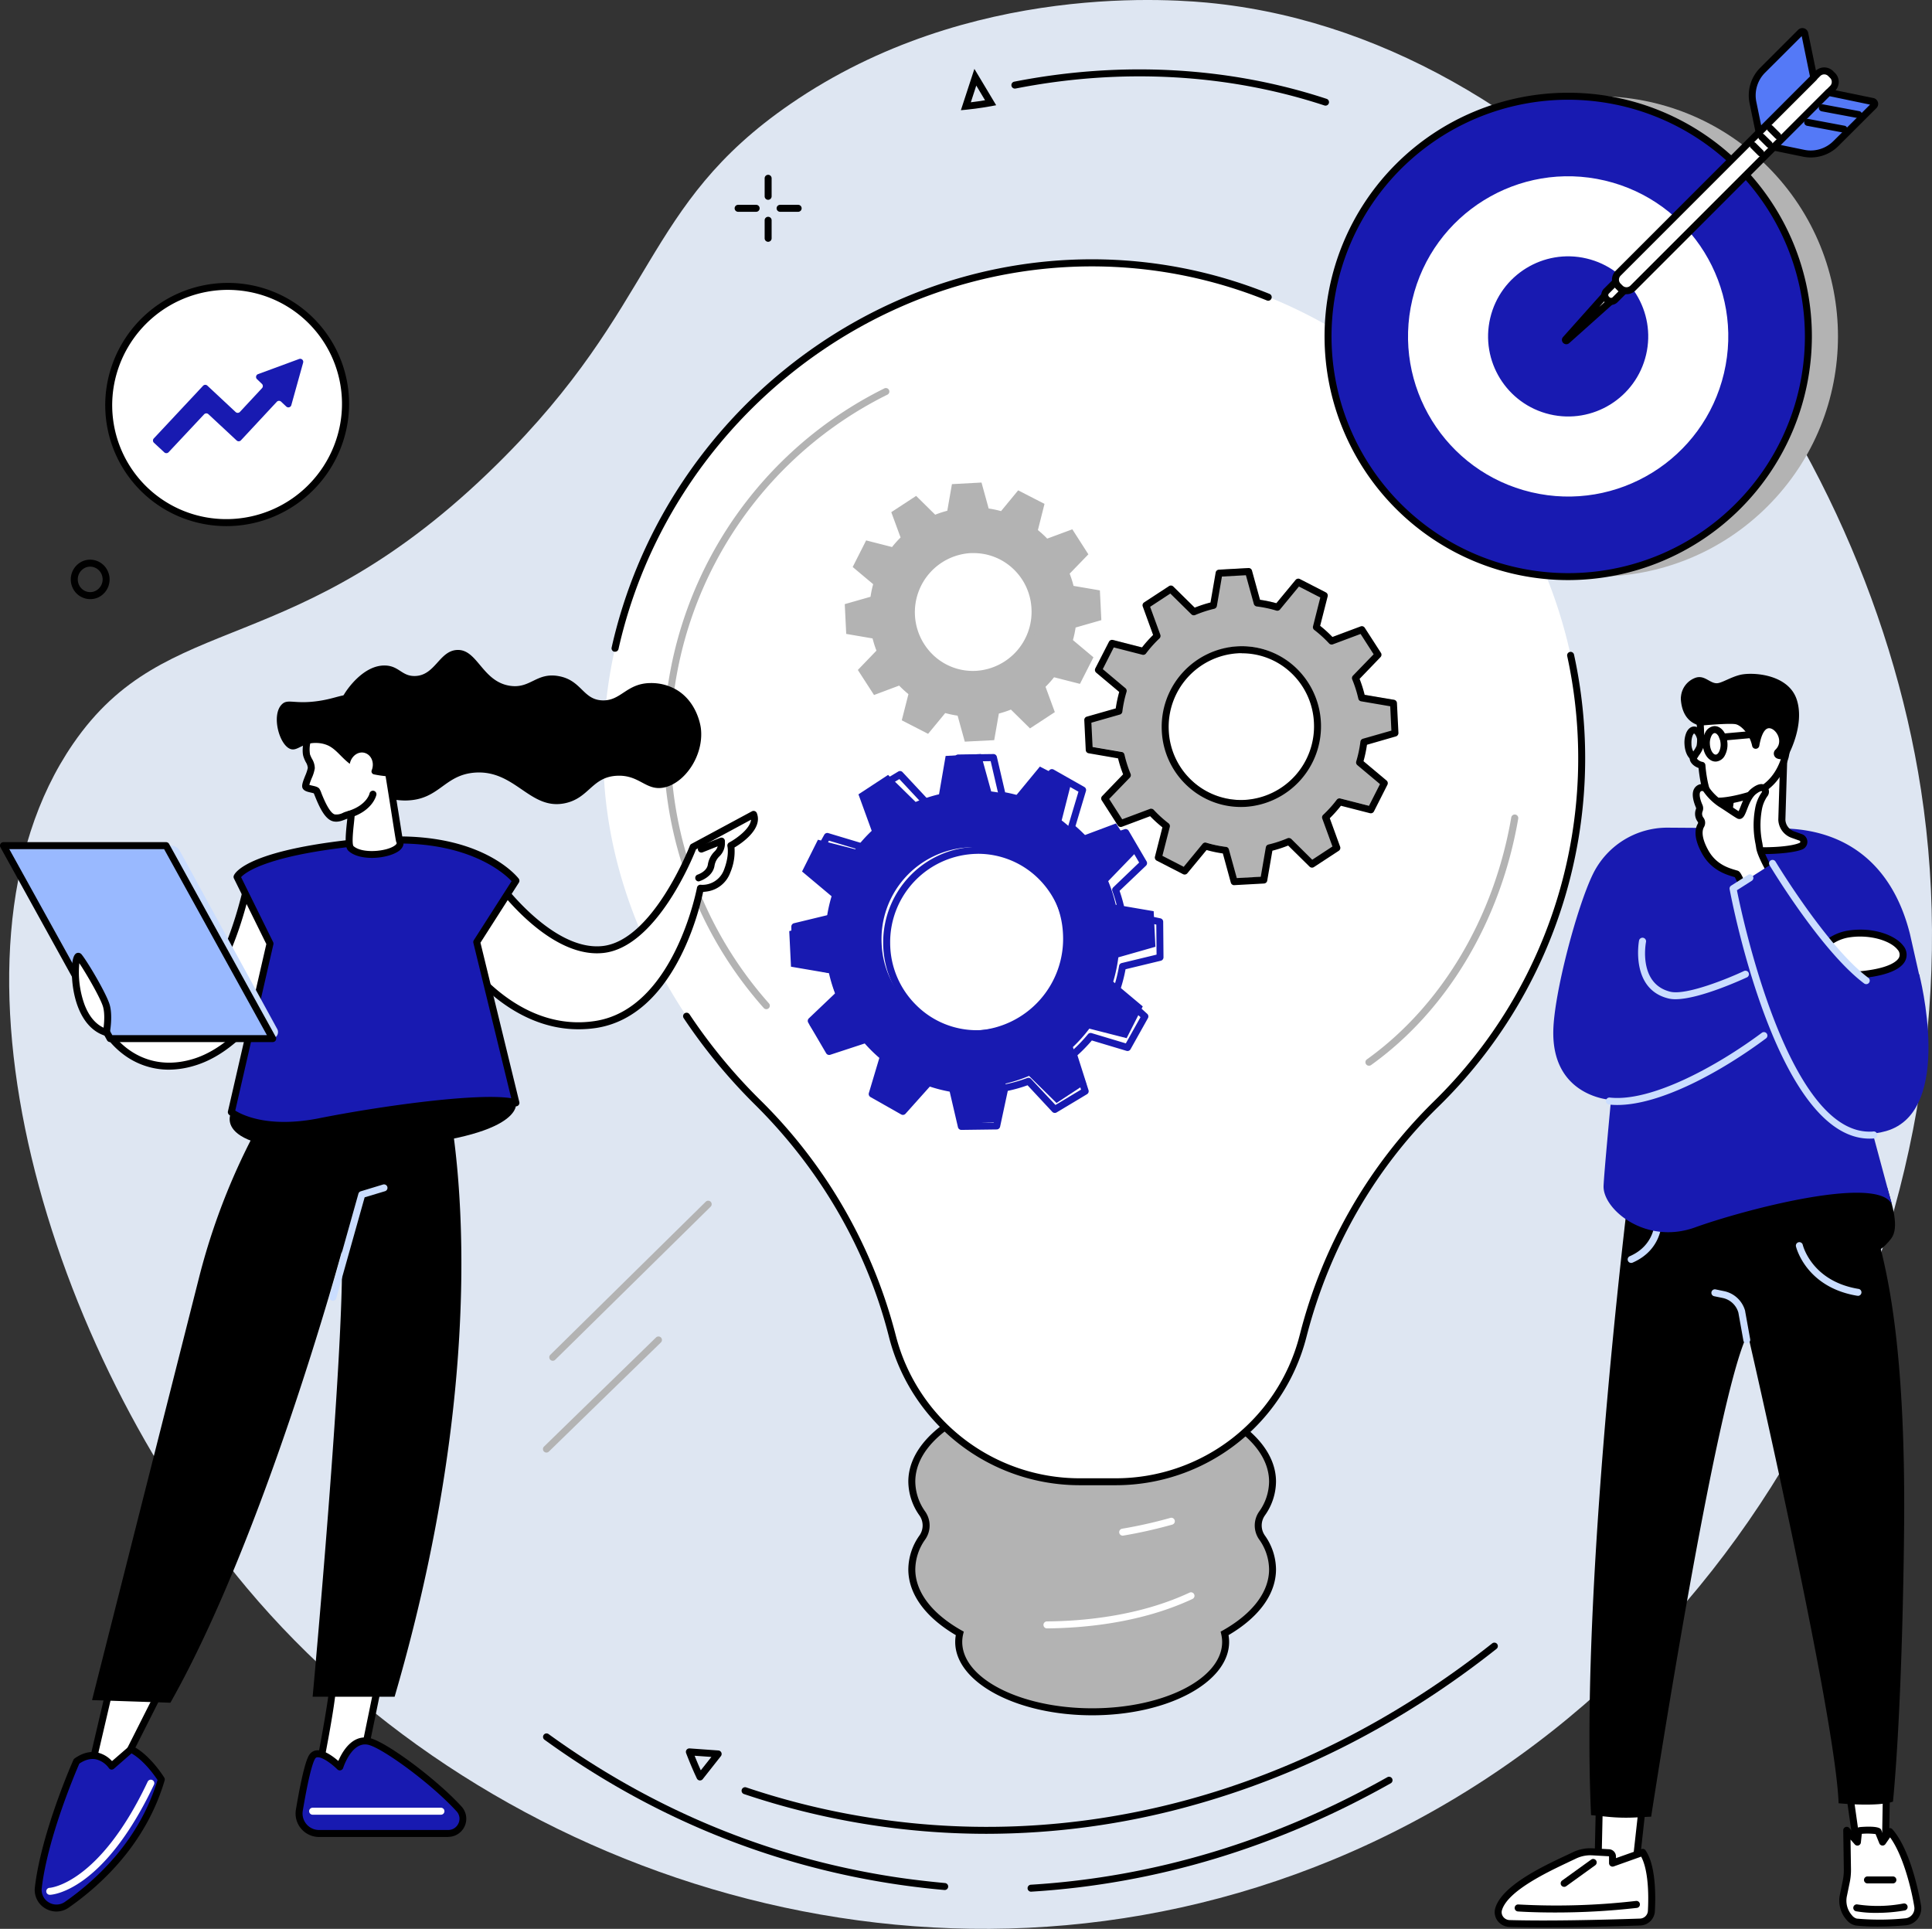 <svg xmlns="http://www.w3.org/2000/svg" viewBox="0 0 831.04 829.65"><rect x="0" y="0" width="831.04" height="829.65" fill="#333333" stroke="none"/><defs><style>.cls-1{fill:#dee6f2;}.cls-2{fill:#fff;}.cls-3{fill:#181ab1;}.cls-4{fill:#b3b3b3;}.cls-5{fill:#caddff;}.cls-6{fill:#5479f7;}.cls-7{fill:#99b9ff;}</style></defs><g id="Layer_2" data-name="Layer 2"><g id="Illustration"><path class="cls-1" d="M213.92,199.57C126.43,286,72,260.83,31.38,320c-62.49,91.1-10,262,74.84,363.05C210.09,806.87,400.56,871.42,573.53,799.84c184.2-76.24,280.63-278.78,252.78-460.08C801.44,177.86,675.2,18.21,522.92,1.51,506.42-.3,417.19-8.37,340,44.72,276.12,88.6,283.28,131.09,213.92,199.57Z"/><ellipse class="cls-2" cx="97.68" cy="173.99" rx="51.01" ry="50.71" transform="translate(-81.08 85.34) rotate(-34.31)"/><path d="M97.44,226.3a52.68,52.68,0,0,1-9.14-.8,52,52,0,0,1-42.18-60.61,52.77,52.77,0,0,1,61-42.41,52,52,0,0,1,42.18,60.62A52.81,52.81,0,0,1,97.44,226.3Zm.49-101.62a49.81,49.81,0,0,0-48.86,40.74,49,49,0,0,0,39.75,57.13,49.78,49.78,0,0,0,57.48-40,49,49,0,0,0-39.75-57.12A49.74,49.74,0,0,0,97.93,124.68Z"/><path class="cls-3" d="M128.67,154.41,111,160.92a1.3,1.3,0,0,0-.44,2.18l2.08,2a1.31,1.31,0,0,1,.07,1.85l-9.5,10.21a1.31,1.31,0,0,1-1.85.07L89.19,165.87a1.31,1.31,0,0,0-1.85.07L66.15,188.59a1.31,1.31,0,0,0,.07,1.85l4.45,4.13a1.32,1.32,0,0,0,1.85-.06l15.27-16.29a1.31,1.31,0,0,1,1.85-.07l12.15,11.31a1.31,1.31,0,0,0,1.85-.07l15.41-16.56a1.31,1.31,0,0,1,1.85-.07l2.25,2.11a1.31,1.31,0,0,0,2.16-.61L130.39,156A1.31,1.31,0,0,0,128.67,154.41Z"/><path d="M301.1,765.81h-.16a1.5,1.5,0,0,1-1.19-.85c-2.52-5.3-4.6-10.85-4.62-10.91a1.5,1.5,0,0,1,.2-1.42,1.53,1.53,0,0,1,1.31-.6l12.38.89a1.51,1.51,0,0,1,1.07,2.43l-7.81,9.9A1.5,1.5,0,0,1,301.1,765.81Zm-2.31-10.62c.63,1.58,1.57,3.87,2.65,6.27L306,755.7Z"/><path d="M424.16,788.77A327.49,327.49,0,0,1,320,771.66a1.5,1.5,0,0,1,1-2.85,323.09,323.09,0,0,0,44,11.45c96,17.93,194.35-8.13,276.81-73.36a1.5,1.5,0,1,1,1.86,2.35c-40.42,32-84.8,54.73-131.89,67.62A330.74,330.74,0,0,1,424.16,788.77Z"/><path d="M406.29,812.93h-.13c-7.47-.66-15-1.57-22.46-2.72-54-8.36-104.32-29.19-149.49-61.91a1.5,1.5,0,1,1,1.76-2.43c44.78,32.43,94.64,53.08,148.19,61.37,7.37,1.14,14.86,2,22.26,2.7a1.5,1.5,0,0,1-.13,3Z"/><path d="M443.55,813.66a1.5,1.5,0,0,1-.09-3c53.07-3.26,104.64-18.82,153.29-46.24a1.5,1.5,0,1,1,1.48,2.61c-49.05,27.65-101.06,43.33-154.59,46.62Z"/><path d="M38.81,257.7a8.09,8.09,0,0,1-3-.57,8.29,8.29,0,0,1-4.66-4.51,8.56,8.56,0,0,1,4.26-11.17,8.18,8.18,0,0,1,6.35-.16,8.32,8.32,0,0,1,4.66,4.51A8.55,8.55,0,0,1,42.18,257,8.32,8.32,0,0,1,38.81,257.7Zm-2.15-13.51a5.53,5.53,0,0,0-2.74,7.24,5.4,5.4,0,0,0,3,2.91,5.2,5.2,0,0,0,4-.11A5.53,5.53,0,0,0,43.69,247a5.35,5.35,0,0,0-3-2.9A5.15,5.15,0,0,0,36.66,244.19Z"/><path d="M570.15,45.44a1.48,1.48,0,0,1-.46-.08c-41.58-13.69-87.52-16.2-132.85-7.28a1.5,1.5,0,0,1-.58-2.95c45.84-9,92.3-6.47,134.36,7.38a1.5,1.5,0,0,1-.47,2.93Z"/><path d="M413.32,47.4l5.81-17.77,9.37,15.63-2.1.4c-.22.05-5.42,1-10.81,1.53Zm6.62-10.59L417.6,44c2.37-.28,4.58-.62,6.11-.88Z"/><path d="M330.41,85.94a1.5,1.5,0,0,1-1.5-1.5V76.69a1.5,1.5,0,0,1,3,0v7.75A1.5,1.5,0,0,1,330.41,85.94Z"/><path d="M330.41,104a1.5,1.5,0,0,1-1.5-1.5V94.75a1.5,1.5,0,0,1,3,0v7.76A1.5,1.5,0,0,1,330.41,104Z"/><path d="M325.25,91.1H317.5a1.5,1.5,0,0,1,0-3h7.75a1.5,1.5,0,0,1,0,3Z"/><path d="M343.32,91.1h-7.76a1.5,1.5,0,0,1,0-3h7.76a1.5,1.5,0,0,1,0,3Z"/><path class="cls-4" d="M235,624.78a1.5,1.5,0,0,1-1-2.57l48.15-46.9a1.5,1.5,0,1,1,2.09,2.15l-48.15,46.9A1.51,1.51,0,0,1,235,624.78Z"/><path class="cls-4" d="M237.78,585.31a1.48,1.48,0,0,1-1.07-.45,1.5,1.5,0,0,1,0-2.12l66.86-65.85a1.5,1.5,0,0,1,2.11,2.14l-66.86,65.84A1.49,1.49,0,0,1,237.78,585.31Z"/><polygon class="cls-2" points="794.22 762.05 798.93 795.12 810.98 795.17 811.55 762.64 794.22 762.05"/><path d="M811,796.67h0l-12.05,0a1.5,1.5,0,0,1-1.48-1.29l-4.71-33.06a1.55,1.55,0,0,1,.37-1.22,1.51,1.51,0,0,1,1.17-.49l17.33.59a1.49,1.49,0,0,1,1.45,1.52l-.57,32.52A1.51,1.51,0,0,1,811,796.67Zm-10.75-3,9.27,0,.52-29.57L796,763.61Z"/><path class="cls-2" d="M798.52,826.74a112.68,112.68,0,0,0,21.18-.12,5.82,5.82,0,0,0,5.2-6.75c-1.46-9-5.54-24.81-12-32.07l-3.18,4.52-1.88-4.67c-.3-.51-8.29-.84-8.46.11l-.48,4.56-4.54-5.08.25,16.69a24.6,24.6,0,0,1-.52,5.48l-1.19,5.77a10.94,10.94,0,0,0,2.6,9.73A5.25,5.25,0,0,0,798.52,826.74Z"/><path d="M807.67,828.68a87.64,87.64,0,0,1-9.31-.45,6.62,6.62,0,0,1-3.93-2.29,12.5,12.5,0,0,1-3-11.06l1.19-5.77a23.51,23.51,0,0,0,.49-5.16l-.25-16.69a1.5,1.5,0,0,1,2.62-1l2.28,2.56.13-1.2a.3.3,0,0,1,0-.1c.22-1.29,1.62-1.55,2.08-1.64.08,0,8-.82,9.14,1a1.47,1.47,0,0,1,.1.22l.85,2.11,1.59-2.26a1.52,1.52,0,0,1,1.15-.64,1.5,1.5,0,0,1,1.2.5c8.32,9.4,11.94,30.46,12.33,32.83a7.38,7.38,0,0,1-1.45,5.7,7.23,7.23,0,0,1-5.1,2.78C815.12,828.52,811.07,828.68,807.67,828.68Zm-9-3.44a109,109,0,0,0,20.89-.12,4.2,4.2,0,0,0,3-1.63,4.36,4.36,0,0,0,.86-3.38c-1.26-7.74-4.81-22.15-10.41-29.82l-2,2.89a1.5,1.5,0,0,1-2.62-.3l-1.62-4a28.62,28.62,0,0,0-5.93-.1l-.39,3.72a1.5,1.5,0,0,1-2.61.84L796,791.24l.19,12.66a26.46,26.46,0,0,1-.55,5.82l-1.19,5.76a9.47,9.47,0,0,0,2.22,8.41A3.91,3.91,0,0,0,798.68,825.24Z"/><path d="M807.14,822.77a47.49,47.49,0,0,1-8.8-.69,1.5,1.5,0,0,1,.59-2.94,59.09,59.09,0,0,0,19.84-.4,1.5,1.5,0,0,1,.52,3A70.6,70.6,0,0,1,807.14,822.77Z"/><path d="M814.22,810.1H803.29a1.5,1.5,0,0,1,0-3h10.93a1.5,1.5,0,0,1,0,3Z"/><polygon class="cls-2" points="707.72 765.01 703.48 803.55 687.27 806.94 688.26 761.75 707.72 765.01"/><path d="M687.27,808.44a1.49,1.49,0,0,1-1.5-1.53l1-45.19a1.46,1.46,0,0,1,.54-1.12,1.49,1.49,0,0,1,1.2-.33L708,763.53a1.5,1.5,0,0,1,1.24,1.64L705,803.71a1.51,1.51,0,0,1-1.18,1.31l-16.21,3.39Zm2.45-44.92-.91,41.57,13.3-2.79,4-36Z"/><path class="cls-2" d="M710.34,821.93c.35-6.76.36-19.2-3.75-25.19l-13,4.62v-2.77a1.62,1.62,0,0,0-1.45-1.68l-7.23-.41a15.72,15.72,0,0,0-7.86,1.61c-7.27,3.58-29.39,12.75-32.46,23.06a4.9,4.9,0,0,0,4.65,6.17c7.28.21,24.78.44,56.2-.64A5.05,5.05,0,0,0,710.34,821.93Z"/><path d="M663.77,829c-6.66,0-11.42-.09-14.54-.18a6.58,6.58,0,0,1-5.1-2.7,6.15,6.15,0,0,1-.94-5.4c2.89-9.72,20.56-18,30.06-22.47,1.23-.57,2.31-1.08,3.17-1.5A17.35,17.35,0,0,1,685,795l7.24.41a3.13,3.13,0,0,1,2.86,3.18v.64l11-3.9a1.5,1.5,0,0,1,1.74.56c4.35,6.34,4.38,19.08,4,26.11h0a6.5,6.5,0,0,1-6.31,6.2C687.08,828.83,673.43,829,663.77,829Zm20.3-31a14.34,14.34,0,0,0-6.32,1.49c-.88.43-2,.94-3.23,1.53-8.42,4-25.95,12.18-28.46,20.6a3.18,3.18,0,0,0,.5,2.79,3.56,3.56,0,0,0,2.75,1.46c7.62.22,25,.43,56.11-.64a3.52,3.52,0,0,0,3.42-3.35c.55-10.5-.5-18.86-2.9-23.29l-11.82,4.21a1.51,1.51,0,0,1-2-1.41v-2.77a.22.22,0,0,0-.07-.19l-7.2-.41Zm26.27,24h0Z"/><path d="M668.8,822.61c-9.67,0-15.77-.44-15.89-.45a1.5,1.5,0,1,1,.23-3,299.09,299.09,0,0,0,50.58-1.52,1.5,1.5,0,1,1,.35,3A309.73,309.73,0,0,1,668.8,822.61Z"/><path d="M672.82,811.58a1.53,1.53,0,0,1-1.22-.62,1.51,1.51,0,0,1,.34-2.1l12.49-9a1.5,1.5,0,0,1,1.75,2.44l-12.48,9A1.53,1.53,0,0,1,672.82,811.58Z"/><path d="M702.66,495.72s-23.24,178.63-18.28,285l7.25.73a79.19,79.19,0,0,0,11.73.29l6.88-.35S738,600.57,751.79,573.73c0,0,37.63,163,39.08,201.9,0,0,16.72,1.68,23.39-.72,3.58-37.58,4.62-95.7,4.8-120.12.51-69.89-6.17-101.64-9.83-116.7-3.36-13.83-7-25.07-9.61-32.67l-8.8-25.1Z"/><path class="cls-5" d="M751.38,577.85a1.5,1.5,0,0,1-1.47-1.24l-2.15-12a8.92,8.92,0,0,0-6.8-6.33l-3.62-.74a1.5,1.5,0,0,1,.61-2.94l3.62.75a11.87,11.87,0,0,1,9.1,8.53l0,.13,2.16,12a1.49,1.49,0,0,1-1.21,1.74Z"/><path class="cls-5" d="M799.07,557.33l-.25,0c-21.79-3.64-26.11-20.48-26.29-21.19a1.5,1.5,0,0,1,2.92-.71c.16.67,4.11,15.65,23.87,18.94a1.5,1.5,0,0,1-.25,3Z"/><path class="cls-5" d="M701.62,543.21a1.5,1.5,0,0,1-.6-2.87c11-4.79,10.76-15,10.76-15.12a1.5,1.5,0,1,1,3-.11c0,.5.32,12.39-12.57,18A1.52,1.52,0,0,1,701.62,543.21Z"/><path d="M811.73,510.73c2.12,7.23,5.43,17.22,1.76,22-6.66,8.72-12.19,7.32-20.42,4.32-16.46-6-42.72-15.47-50.38-10.2l-.34-16.14Z"/><path class="cls-3" d="M717.37,356a35.59,35.59,0,0,0-32.14,19.88c-6.92,14.14-16.7,51.16-17.08,67.32-.67,28.26,24.08,29.85,24.82,29.89,0,0,0,0,0,0-.07.82-3,31.52-3.2,37-.41,10,18.08,25.52,39.31,17.86s78.85-22.82,84.72-9.88c0,0,0,0,0,0l-24.21-89.84s0,0,0,0l19.87,1h0l16.19-9.36v0l-4.1-18.16c-7.79-31-28.62-45.26-55.51-45.38Z"/><path class="cls-2" d="M781.11,425.29c3.72-.69,2.7-5,15.76-5.77,37.67-2.25,19.41-21.38-2.17-17.73-7.15,1.21-10,5.83-12.66,7C759.47,418.65,773.71,426.66,781.11,425.29Z"/><path d="M779.35,426.94c-4.44,0-9.64-2.31-10.78-6-1-3.16.48-8.07,12.88-13.48a12.58,12.58,0,0,0,2.41-1.75,21,21,0,0,1,10.59-5.36c11.09-1.87,20.73,1.88,24.18,6.37a6,6,0,0,1,1,6.32c-2,4.48-9.88,7.25-22.66,8-8.25.49-10.45,2.41-12.06,3.81a7,7,0,0,1-3.51,1.94A11.22,11.22,0,0,1,779.35,426.94Zm20.77-24.1a30.65,30.65,0,0,0-5.17.43,18,18,0,0,0-9.16,4.7,13.81,13.81,0,0,1-3.15,2.2c-7.85,3.43-12,7.11-11.2,9.85s6,4.42,9.4,3.79a4.17,4.17,0,0,0,2.09-1.25c1.93-1.69,4.58-4,13.85-4.54,16.46-1,19.56-5,20.12-6.26a3.09,3.09,0,0,0-.65-3.26C813.9,405.44,807.52,402.84,800.12,402.84Z"/><path class="cls-2" d="M733.69,361.27a1.91,1.91,0,0,1,1-3.33l2.56-.3a7.16,7.16,0,0,0,5.92-4.68l4.21-31.08,8.63,3.09,11.42-5.65-1,33.21a7.1,7.1,0,0,0,4.76,6.45l3.34,1.19a2,2,0,0,1,.13,3.75C767.9,366.88,740.27,366.91,733.69,361.27Z"/><path d="M758,367.37c-10,0-21.19-1.43-25.32-5a3.34,3.34,0,0,1-1-3.54,3.47,3.47,0,0,1,2.88-2.42l2.56-.3a5.65,5.65,0,0,0,4.64-3.56l4.18-30.91a1.5,1.5,0,0,1,.71-1.08,1.54,1.54,0,0,1,1.29-.13l8,2.87L766.81,318a1.5,1.5,0,0,1,1.48.08,1.53,1.53,0,0,1,.69,1.31l-1,33.2a5.54,5.54,0,0,0,3.76,5l3.34,1.2a3.51,3.51,0,0,1,.23,6.54C772.33,366.59,765.48,367.37,758,367.37Zm-23.37-7.24c5.87,5,32.59,5.4,39.43,2.42a.5.5,0,0,0,.33-.49.51.51,0,0,0-.37-.48l-3.34-1.19a8.57,8.57,0,0,1-5.75-7.82l.94-30.8-9.18,4.54a1.49,1.49,0,0,1-1.17.07l-6.88-2.46-4,29.24a1.63,1.63,0,0,1-.07.3,8.63,8.63,0,0,1-7.16,5.67l-2.56.3a.44.44,0,0,0-.37.31A.35.35,0,0,0,734.66,360.13Z"/><path class="cls-2" d="M743.6,297.18c-14.7,5.41-12.17,14.93-12.17,14.93.18,2.61.29,7.41-.2,9.14-.4,1.44-2.75,4.13-2.87,4.93s1.16,2.43,3.71,3c0,0,1,12.72,4.3,14.8s16.17-1.91,16.17-1.91l2.16-.87c7-2.79,11.21-8.59,13.23-15.77C767.93,325.44,777.3,284.77,743.6,297.18Z"/><path d="M739.55,346.07a7.78,7.78,0,0,1-4-.81c-3.38-2.11-4.58-11.34-4.92-14.92-2.61-.95-4-2.89-3.78-4.37a7,7,0,0,1,1.43-2.66,12.83,12.83,0,0,0,1.47-2.46c.37-1.31.37-5.44.16-8.55-.28-1.47-1.51-11.14,13.14-16.53,9.64-3.55,16.92-3.23,21.66.94,9.33,8.22,4.85,28.22,4.66,29.07-2.33,8.25-7.21,14-14.14,16.82l-2.16.87-.11,0C751.3,344,744.44,346.07,739.55,346.07Zm-9.63-19.75a4.18,4.18,0,0,0,2.48,1.41,1.51,1.51,0,0,1,1.17,1.35c.43,5.75,1.94,12.6,3.59,13.64s9-.24,14.88-2.06l2.1-.84c6-2.42,10.3-7.53,12.35-14.79,0-.12,4.26-19-3.74-26.07-3.84-3.39-10.11-3.51-18.63-.38-13.27,4.89-11.27,13.06-11.24,13.14a1.35,1.35,0,0,1,0,.28c0,.07.49,7-.25,9.66a13.14,13.14,0,0,1-1.89,3.35C730.51,325.41,730.12,326,729.92,326.32Z"/><path d="M748.44,290.29c-3.86.94-7.64,3.36-9.64,3.57-3.22.34-5.54-3.79-9.61-2.29a9.47,9.47,0,0,0-6.1,7.8,7.28,7.28,0,0,0-.05,1.82c.75,8.68,6.18,10.52,8.39,10.92,0,0,12.76-1.19,15.26-.58,2.32.56,5.93,4.19,7,9.34a1.53,1.53,0,0,0,1.4,1.2,1.56,1.56,0,0,0,1.66-1.27c.42-2.48,1.59-7.42,4.1-7.57,2.93-.17,6.66,5.62,2.83,9.25a2.3,2.3,0,0,0,.73,3.76,4.24,4.24,0,0,0,4.52-.84s7.56-13.25,3.95-24.43S753.59,289,748.44,290.29Z"/><path d="M727.91,326.73a1.5,1.5,0,0,1-1-.4c-1.32-1.23-2.19-3.55-2.33-6.22a11.21,11.21,0,0,1,.74-4.87c1-2.29,2.44-2.7,3.23-2.74,2.16-.1,3.88,2,4.53,5.36a1.5,1.5,0,0,1-2.95.56c-.37-1.95-1.17-2.87-1.44-2.92-.37.12-1.25,1.8-1.12,4.46a6.72,6.72,0,0,0,1.38,4.17,1.49,1.49,0,0,1,.08,2.12A1.47,1.47,0,0,1,727.91,326.73Z"/><path d="M737.94,327.57c-2.88,0-5.27-3.18-5.49-7.35a9.83,9.83,0,0,1,1.07-5.19,4.8,4.8,0,0,1,3.84-2.71h.2c2.88,0,5.27,3.18,5.49,7.35a9.83,9.83,0,0,1-1.07,5.19,4.8,4.8,0,0,1-3.84,2.71Zm-.38-12.25h0c-.47,0-1,.44-1.36,1.16a6.84,6.84,0,0,0-.7,3.58c.13,2.65,1.44,4.58,2.54,4.51.47,0,1-.44,1.36-1.16a6.84,6.84,0,0,0,.7-3.58C739.92,317.22,738.63,315.32,737.56,315.32Z"/><path d="M741.1,318.55a1.5,1.5,0,0,1-.14-3l14-1.26a1.5,1.5,0,0,1,.26,3l-14,1.26Z"/><path class="cls-2" d="M763.46,378.41s-5.46,8.57-10.38,7c-2.59-.79-5.11-9.24-6.14-9.54-3.3-1-9.58-2.53-13.44-9.42-3.6-6.44-2.82-9.88-1.89-11.46a2.18,2.18,0,0,0-.05-2.33,4.26,4.26,0,0,1-.66-4.14,2.22,2.22,0,0,0,0-1.75c-.92-2.13-2.61-7,.68-8a2.22,2.22,0,0,1,2.41.82,23.62,23.62,0,0,0,5.93,5.88c3.81,2.43,6.1,4.09,8,5.18,1.64.94,2.51-7.26,6.46-10.34,3.5-2.73,4.69-1.35,5-.07s-1.81,1.8-3,7.91c-1.45,7.15.06,13.17.5,16.39C757.39,368.37,763.46,378.41,763.46,378.41Z"/><path d="M754.29,387.15a5.6,5.6,0,0,1-1.65-.25c-2.06-.64-3.48-3.4-5.27-7.24-.39-.84-.9-1.94-1.19-2.4l-.07,0c-3.47-1-9.91-2.86-13.92-10-3.82-6.83-3.13-10.81-1.87-13a.67.67,0,0,0,0-.72,5.73,5.73,0,0,1-.8-5.59.7.7,0,0,0,0-.55c-1-2.35-2-5.62-.91-7.9a4,4,0,0,1,2.55-2.14,3.72,3.72,0,0,1,4,1.38,22.3,22.3,0,0,0,5.52,5.5c1.68,1.06,3.06,2,4.25,2.77s2.09,1.39,2.93,1.91c.25-.53.56-1.3.8-1.92,1-2.5,2.32-5.93,4.77-7.84,2.11-1.65,3.84-2.22,5.28-1.74a3.39,3.39,0,0,1,2.14,2.46,3.25,3.25,0,0,1-.75,2.78,14.54,14.54,0,0,0-2.28,5.82,37.48,37.48,0,0,0,.23,14.07c.11.68.22,1.29.29,1.82.39,2.84,4.74,10.52,6.39,13.24a1.5,1.5,0,0,1,0,1.58C764.17,380.1,759.51,387.15,754.29,387.15Zm-22.11-46.92a.63.63,0,0,0-.19,0,1,1,0,0,0-.69.54c-.44.95-.08,3,1,5.43a3.73,3.73,0,0,1,0,2.95,2.75,2.75,0,0,0,.53,2.69,3.65,3.65,0,0,1,.11,3.93c-.57,1-1.52,3.86,1.9,10s8.87,7.64,12.13,8.59l.42.12c1,.3,1.58,1.44,2.73,3.92.74,1.59,2.49,5.34,3.43,5.63,2.79.86,6.5-3.35,8.17-5.67-1.55-2.63-5.83-10.12-6.3-13.56-.07-.51-.17-1.09-.28-1.74a40,40,0,0,1-.21-15.16,17.28,17.28,0,0,1,2.72-6.88c.11-.16.24-.35.31-.48a.66.66,0,0,0-.14-.25c-.12-.05-.89,0-2.49,1.25-1.8,1.41-3,4.39-3.83,6.57s-1.42,3.62-2.64,4.06a2,2,0,0,1-1.66-.16c-1.12-.64-2.34-1.45-3.88-2.48-1.17-.78-2.54-1.69-4.2-2.74a25.33,25.33,0,0,1-6.34-6.27A.72.72,0,0,0,732.18,340.23Z"/><path class="cls-3" d="M745.46,382.2,762,371.66s22.36,36.16,39.3,48.44c8.25,6,24.25-1.05,24.25-1.05s15.36,59-14.29,67.46C761.89,500.57,745.46,382.2,745.46,382.2Z"/><path class="cls-5" d="M695.66,475.28a31.33,31.33,0,0,1-3.53-.19,1.5,1.5,0,1,1,.33-3c18,2,46.49-13.78,65.38-27.86a1.5,1.5,0,0,1,1.8,2.41C740.6,460.83,714.41,475.28,695.66,475.28Z"/><path class="cls-5" d="M720.69,429.79a12.66,12.66,0,0,1-3-.32c-16.53-4-12.71-24.68-12.67-24.89a1.5,1.5,0,0,1,3,.57c-.14.74-3.31,18,10.43,21.41,6.93,1.7,25.24-5.84,31.7-8.89a1.5,1.5,0,1,1,1.28,2.72C750.47,420.81,731.28,429.79,720.69,429.79Z"/><path class="cls-5" d="M802.76,423.31a1.51,1.51,0,0,1-.9-.29c-18.16-13.58-39.79-49.36-40.7-50.88a1.5,1.5,0,0,1,2.57-1.55c.22.37,22.24,36.8,39.93,50a1.5,1.5,0,0,1,.3,2.1A1.46,1.46,0,0,1,802.76,423.31Z"/><path class="cls-5" d="M804.18,489.75c-39.75,0-59.36-102.83-60.19-107.28a1.48,1.48,0,0,1,.67-1.54l7.21-4.59a1.5,1.5,0,1,1,1.61,2.53l-6.35,4.05c2.13,10.7,21.74,103.83,57,103.83.58,0,1.16,0,1.74-.08a1.52,1.52,0,0,1,1.63,1.37,1.5,1.5,0,0,1-1.37,1.62C805.51,489.72,804.84,489.75,804.18,489.75Z"/><path class="cls-4" d="M542.81,661.27a9,9,0,0,1,0-10.23,24.09,24.09,0,0,0,4.56-13.74c0-22.42-34.73-40.6-77.58-40.6s-77.58,18.18-77.58,40.6A24.09,24.09,0,0,0,396.77,651a9,9,0,0,1,0,10.23A24.07,24.07,0,0,0,392.21,675c0,10.63,7.82,20.31,20.61,27.55a16.33,16.33,0,0,0-.44,3.69c0,16.59,25.7,30,57.41,30s57.41-13.45,57.41-30a16.33,16.33,0,0,0-.44-3.69c12.79-7.24,20.61-16.92,20.61-27.55A24.07,24.07,0,0,0,542.81,661.27Z"/><path d="M469.79,737.79c-32.49,0-58.91-14.15-58.91-31.54a16.52,16.52,0,0,1,.26-2.93C398,695.59,390.71,685.57,390.71,675a25.49,25.49,0,0,1,4.82-14.59,7.48,7.48,0,0,0,0-8.53,25.49,25.49,0,0,1-4.82-14.59c0-23.21,35.47-42.1,79.08-42.1s79.08,18.89,79.08,42.1a25.49,25.49,0,0,1-4.82,14.59,7.48,7.48,0,0,0,0,8.53A25.49,25.49,0,0,1,548.87,675c0,10.56-7.24,20.58-20.43,28.31a17.51,17.51,0,0,1,.26,2.93C528.7,723.64,502.27,737.79,469.79,737.79Zm0-139.59c-42,0-76.08,17.54-76.08,39.1A22.55,22.55,0,0,0,398,650.19a10.46,10.46,0,0,1,0,11.93A22.55,22.55,0,0,0,393.71,675c0,9.68,7.05,19,19.85,26.25l1,.55-.26,1.09a14.71,14.71,0,0,0-.4,3.35c0,15.73,25.08,28.54,55.91,28.54S525.7,722,525.7,706.25a14.71,14.71,0,0,0-.4-3.35l-.26-1.09,1-.55c12.8-7.25,19.85-16.57,19.85-26.25a22.49,22.49,0,0,0-4.3-12.89,10.46,10.46,0,0,1,0-11.93,22.49,22.49,0,0,0,4.3-12.89C545.87,615.74,511.74,598.2,469.79,598.2Z"/><path class="cls-2" d="M680.36,326c0-115-95.7-213.07-210.67-213.07-114.76,0-209.43,95.44-210.19,210.19C259.11,381.6,287.3,436,325.73,474a216.67,216.67,0,0,1,57.75,99.3l.47,1.82a83.15,83.15,0,0,0,80.47,62.22h15.52a83.14,83.14,0,0,0,80.46-62.22l.29-1.1c9.74-37.49,29.14-71.92,56.86-99A207.55,207.55,0,0,0,680.36,326Z"/><path d="M479.94,638.83H464.42a84.66,84.66,0,0,1-81.92-63.34l-.47-1.83c-9.58-36.85-29.42-70.95-57.35-98.6a238.33,238.33,0,0,1-30.6-37.14,1.5,1.5,0,0,1,2.5-1.66,234.82,234.82,0,0,0,30.21,36.67,218.46,218.46,0,0,1,58.14,100l.48,1.82a81.65,81.65,0,0,0,79,61.1h15.52a81.65,81.65,0,0,0,79-61.1l.29-1.1A214.19,214.19,0,0,1,616.5,474a206.46,206.46,0,0,0,57.62-191.84,1.5,1.5,0,0,1,2.93-.64A209.47,209.47,0,0,1,618.6,476.12c-27.1,26.43-46.62,60.41-56.46,98.26l-.29,1.11A84.65,84.65,0,0,1,479.94,638.83Z"/><path d="M264.56,280.32l-.33,0a1.5,1.5,0,0,1-1.14-1.79c21.72-96.78,108.61-167,206.6-167a203.61,203.61,0,0,1,76.38,14.88,1.51,1.51,0,0,1,.83,2,1.49,1.49,0,0,1-1.95.83,200.71,200.71,0,0,0-75.26-14.66c-96.6,0-182.25,69.26-203.67,164.68A1.49,1.49,0,0,1,264.56,280.32Z"/><path class="cls-4" d="M588.84,458.39a1.5,1.5,0,0,1-.88-2.72c32-22.92,54.67-60.85,62.1-104.06a1.5,1.5,0,1,1,3,.5c-7.56,44-30.63,82.62-63.3,106A1.48,1.48,0,0,1,588.84,458.39Z"/><path class="cls-4" d="M329.64,434.07a1.48,1.48,0,0,1-1.12-.5,170.81,170.81,0,0,1,51.77-266.45,1.5,1.5,0,1,1,1.33,2.68,167.83,167.83,0,0,0-50.86,261.78,1.49,1.49,0,0,1-.13,2.11A1.45,1.45,0,0,1,329.64,434.07Z"/><path class="cls-2" d="M483.05,660.52a1.5,1.5,0,0,1-.25-3,199.74,199.74,0,0,0,20.64-4.64,1.5,1.5,0,1,1,.81,2.89,204.58,204.58,0,0,1-20.95,4.71Z"/><path class="cls-2" d="M450.34,700.41a1.5,1.5,0,0,1,0-3c16.21-.14,40-2.41,61.33-12.38a1.5,1.5,0,0,1,1.27,2.72c-21.81,10.2-46.07,12.51-62.58,12.66Z"/><circle class="cls-4" cx="687.29" cy="144.7" r="103.31" transform="translate(98.98 528.37) rotate(-45)"/><circle class="cls-3" cx="674.56" cy="144.7" r="103.31" transform="translate(95.25 519.37) rotate(-45)"/><path d="M674.56,249.51A104.81,104.81,0,1,1,779.37,144.7,104.93,104.93,0,0,1,674.56,249.51Zm0-206.61A101.81,101.81,0,1,0,776.37,144.7,101.92,101.92,0,0,0,674.56,42.9Z"/><circle class="cls-2" cx="674.56" cy="144.7" r="68.87" transform="translate(378.75 767.98) rotate(-76.72)"/><circle class="cls-3" cx="674.56" cy="144.7" r="34.44" transform="translate(378.75 767.98) rotate(-76.72)"/><path class="cls-2" d="M673.46,146l17.71-19.84,2.64,2.65L674,146.46A.36.36,0,0,1,673.46,146Z"/><path d="M673.73,148.06a1.86,1.86,0,0,1-1.32-.55,1.84,1.84,0,0,1-.07-2.56l17.71-19.84a1.5,1.5,0,0,1,2.18-.06l2.64,2.65a1.43,1.43,0,0,1,.44,1.1,1.51,1.51,0,0,1-.5,1.08L675,147.58A1.86,1.86,0,0,1,673.73,148.06Zm.85-1.11Zm-1.12-1h0Zm17.77-17.66L687.89,132l3.74-3.34Z"/><path class="cls-2" d="M693.09,117.73h5.25a0,0,0,0,1,0,0v10.53a2.41,2.41,0,0,1-2.41,2.41h-.44a2.41,2.41,0,0,1-2.41-2.41V117.73a0,0,0,0,1,0,0Z" transform="translate(291.69 -455.64) rotate(45.01)"/><path d="M693,131.14a3.88,3.88,0,0,1-2.76-1.15l-.31-.31a3.91,3.91,0,0,1,0-5.52l7.45-7.45a1.55,1.55,0,0,1,2.12,0l3.71,3.71a1.5,1.5,0,0,1,0,2.13L695.76,130A3.86,3.86,0,0,1,693,131.14Zm5.44-11.25-6.39,6.39a.92.92,0,0,0,0,1.28l.31.31a.93.93,0,0,0,1.28,0l6.39-6.39Z"/><rect class="cls-2" x="677.52" y="73.27" width="129.28" height="9" rx="3.89" transform="translate(162.38 547.56) rotate(-45)"/><path d="M699.63,126.54a5.37,5.37,0,0,1-3.81-1.57h0l-.86-.87a5.4,5.4,0,0,1,0-7.62l85.91-85.91a5.4,5.4,0,0,1,7.62,0l.87.86a5.41,5.41,0,0,1,0,7.62L703.44,125A5.37,5.37,0,0,1,699.63,126.54Zm-1.69-3.7a2.38,2.38,0,0,0,3.38,0l85.91-85.91a2.39,2.39,0,0,0,0-3.38l-.86-.86a2.4,2.4,0,0,0-3.38,0L697.08,118.6a2.4,2.4,0,0,0,0,3.38Z"/><path class="cls-6" d="M756.64,56.91,754,44.11a15.31,15.31,0,0,1,4.17-13.91L774.5,13.88a1.06,1.06,0,0,1,1.78.54l3.9,19Z"/><path d="M756.64,58.41a1.65,1.65,0,0,1-.43-.06,1.5,1.5,0,0,1-1-1.13l-2.64-12.8a16.78,16.78,0,0,1,4.58-15.28l16.32-16.32a2.56,2.56,0,0,1,4.31,1.29l3.9,19a1.5,1.5,0,0,1-.41,1.36L757.71,58A1.5,1.5,0,0,1,756.64,58.41ZM775,15.53,759.24,31.26a13.79,13.79,0,0,0-3.76,12.55l2.07,10.07,21-21Z"/><path class="cls-6" d="M763,63.28l12.8,2.63a15.31,15.31,0,0,0,13.91-4.17L806,45.43a1.06,1.06,0,0,0-.53-1.78l-19-3.91Z"/><path d="M778.92,67.73a16.38,16.38,0,0,1-3.41-.35l-12.8-2.63a1.5,1.5,0,0,1-.76-2.53l23.53-23.54a1.5,1.5,0,0,1,1.37-.4l19,3.9a2.56,2.56,0,0,1,1.29,4.31L790.79,62.8A16.79,16.79,0,0,1,778.92,67.73ZM766,62.37l10.07,2.07a13.76,13.76,0,0,0,12.55-3.76L804.39,45,787,41.38Z"/><path class="cls-2" d="M783.89,46.38l15.41,2.89Z"/><path d="M799.3,50.77l-.28,0-15.41-2.88a1.5,1.5,0,0,1,.55-3l15.42,2.88a1.5,1.5,0,0,1-.28,3Z"/><path class="cls-2" d="M777.62,52.65,793,55.53Z"/><path d="M793,57l-.28,0-15.42-2.89a1.5,1.5,0,0,1-1.2-1.75,1.52,1.52,0,0,1,1.75-1.2l15.42,2.89a1.5,1.5,0,0,1-.27,3Z"/><path class="cls-2" d="M754.15,62.59l3.18,3.18Z"/><path d="M757.33,67.27a1.47,1.47,0,0,1-1.06-.44l-3.18-3.18a1.49,1.49,0,0,1,0-2.12,1.51,1.51,0,0,1,2.12,0l3.18,3.18a1.49,1.49,0,0,1,0,2.12A1.47,1.47,0,0,1,757.33,67.27Z"/><path class="cls-2" d="M757.83,58.91,761,62.09Z"/><path d="M761,63.59a1.47,1.47,0,0,1-1.06-.44L756.77,60a1.49,1.49,0,0,1,0-2.12,1.51,1.51,0,0,1,2.12,0L762.07,61a1.49,1.49,0,0,1,0,2.12A1.47,1.47,0,0,1,761,63.59Z"/><path class="cls-2" d="M761.51,55.23l3.18,3.18Z"/><path d="M764.69,59.91a1.47,1.47,0,0,1-1.06-.44l-3.18-3.18a1.49,1.49,0,0,1,0-2.12,1.51,1.51,0,0,1,2.12,0l3.18,3.18a1.49,1.49,0,0,1,0,2.12A1.47,1.47,0,0,1,764.69,59.91Z"/><path class="cls-4" d="M600.4,313.89l-.63-12.83-13.7-2.34a52.71,52.71,0,0,0-2.7-8.51l9.72-10-6.9-10.77-13.06,4.89a53,53,0,0,0-6.56-6L570,254.7l-11.33-5.81-8.89,10.8a52.27,52.27,0,0,0-8.68-1.83l-3.72-13.51-12.71.7-2.38,13.84a52.51,52.51,0,0,0-8.45,2.76L504,251.88l-10.69,7,4.78,13.16a55.2,55.2,0,0,0-5.94,6.65l-13.46-3.44-5.81,11.46,10.66,8.93a53.36,53.36,0,0,0-1.85,8.77l-13.39,3.82.63,12.83,13.69,2.34a54.16,54.16,0,0,0,2.7,8.52L475.57,342l6.91,10.76,13-4.89a53.72,53.72,0,0,0,6.56,6l-3.46,13.61L510,373.25l8.9-10.8a51.94,51.94,0,0,0,8.67,1.83l3.73,13.51,12.71-.7,2.38-13.83a53.44,53.44,0,0,0,8.44-2.77l9.91,9.77,10.69-7-4.78-13.15a53.64,53.64,0,0,0,5.94-6.66L590,346.87l5.81-11.46-10.65-8.93a54.42,54.42,0,0,0,1.85-8.77ZM536,344.1a32.71,32.71,0,0,1-34.35-31.24A33.14,33.14,0,0,1,532.7,278a32.72,32.72,0,0,1,34.35,31.24A33.14,33.14,0,0,1,536,344.1Z"/><path d="M530.88,380.74a1.5,1.5,0,0,1-1.45-1.1L526,367.09a52.7,52.7,0,0,1-7-1.47l-8.27,10a1.52,1.52,0,0,1-1.85.38l-11.32-5.81a1.51,1.51,0,0,1-.77-1.71L500,355.86a55.78,55.78,0,0,1-5.28-4.79l-12.12,4.54a1.51,1.51,0,0,1-1.79-.6l-6.9-10.76a1.48,1.48,0,0,1,.19-1.85l9-9.35a54.24,54.24,0,0,1-2.18-6.86L468.27,324a1.49,1.49,0,0,1-1.24-1.4l-.63-12.83a1.49,1.49,0,0,1,1.08-1.52l12.45-3.55a56.46,56.46,0,0,1,1.49-7.07l-9.9-8.31a1.51,1.51,0,0,1-.38-1.83L477,276.05a1.49,1.49,0,0,1,1.71-.78l12.51,3.2a55.26,55.26,0,0,1,4.78-5.36l-4.45-12.25a1.48,1.48,0,0,1,.59-1.76l10.69-7a1.48,1.48,0,0,1,1.87.19l9.21,9.07a53.21,53.21,0,0,1,6.78-2.22l2.22-12.87a1.49,1.49,0,0,1,1.39-1.24l12.71-.7a1.48,1.48,0,0,1,1.53,1.1L542,258a55.07,55.07,0,0,1,7,1.46l8.27-10A1.5,1.5,0,0,1,559,249l11.32,5.81a1.51,1.51,0,0,1,.77,1.71l-3.23,12.66a53.19,53.19,0,0,1,5.28,4.79l12.12-4.54a1.5,1.5,0,0,1,1.79.6L594,280.8a1.5,1.5,0,0,1-.18,1.85l-9,9.35a54.24,54.24,0,0,1,2.18,6.86L599.65,301a1.49,1.49,0,0,1,1.24,1.4l.64,12.83a1.51,1.51,0,0,1-1.09,1.52L588,320.34a56.46,56.46,0,0,1-1.49,7.07l9.91,8.31a1.5,1.5,0,0,1,.37,1.83L591,349a1.51,1.51,0,0,1-1.71.78l-12.5-3.2a56.72,56.72,0,0,1-4.79,5.36l4.45,12.24a1.5,1.5,0,0,1-.58,1.77l-10.69,7a1.51,1.51,0,0,1-1.88-.19l-9.2-9.07a55,55,0,0,1-6.79,2.22l-2.22,12.87a1.48,1.48,0,0,1-1.39,1.24l-12.71.7Zm-12.4-18.33a1.59,1.59,0,0,1,.43.06,50.54,50.54,0,0,0,8.42,1.78,1.49,1.49,0,0,1,1.26,1.09L532,377.68l10.31-.57,2.18-12.66a1.5,1.5,0,0,1,1.13-1.2,51.1,51.1,0,0,0,8.2-2.69,1.52,1.52,0,0,1,1.64.31l9,8.92,8.69-5.7-4.38-12a1.48,1.48,0,0,1,.38-1.6A52.19,52.19,0,0,0,575,344a1.51,1.51,0,0,1,1.57-.55l12.3,3.14,4.73-9.32-9.75-8.17a1.51,1.51,0,0,1-.47-1.58,53,53,0,0,0,1.8-8.52,1.49,1.49,0,0,1,1.08-1.25l12.24-3.5L598,303.79l-12.51-2.14a1.48,1.48,0,0,1-1.21-1.14,52.23,52.23,0,0,0-2.63-8.28,1.52,1.52,0,0,1,.31-1.61l8.9-9.2-5.61-8.74-11.92,4.46a1.5,1.5,0,0,1-1.62-.38,52.35,52.35,0,0,0-6.38-5.81,1.48,1.48,0,0,1-.54-1.56L567.92,257l-9.19-4.72-8.13,9.86a1.51,1.51,0,0,1-1.59.49,50.75,50.75,0,0,0-8.42-1.78,1.51,1.51,0,0,1-1.26-1.09l-3.41-12.34-10.31.57-2.18,12.65a1.5,1.5,0,0,1-1.13,1.21,51.1,51.1,0,0,0-8.2,2.69,1.51,1.51,0,0,1-1.64-.32l-9.05-8.92-8.69,5.7L499.1,273a1.49,1.49,0,0,1-.37,1.6,52.18,52.18,0,0,0-5.78,6.47,1.5,1.5,0,0,1-1.57.55l-12.3-3.15-4.72,9.33L484.1,296a1.48,1.48,0,0,1,.47,1.58,52.8,52.8,0,0,0-1.8,8.52,1.49,1.49,0,0,1-1.07,1.25l-12.25,3.5.52,10.44,12.5,2.14a1.48,1.48,0,0,1,1.21,1.14,52.23,52.23,0,0,0,2.63,8.28,1.48,1.48,0,0,1-.31,1.61l-8.89,9.2,5.6,8.74,11.92-4.46a1.52,1.52,0,0,1,1.63.38,51.62,51.62,0,0,0,6.38,5.8,1.53,1.53,0,0,1,.54,1.56L500,368.1l9.18,4.72,8.13-9.87A1.51,1.51,0,0,1,518.48,362.41Zm15.3-15.31a33.75,33.75,0,0,1-22.7-8.74,34.33,34.33,0,0,1-11.34-24A34.68,34.68,0,0,1,532.25,278a33.71,33.71,0,0,1,24.59,8.69,34.72,34.72,0,0,1-21.17,60.36C535,347.08,534.41,347.1,533.78,347.1Zm.36-66.15c-.57,0-1.15,0-1.72.05a31.66,31.66,0,0,0-29.68,33.24,31.31,31.31,0,0,0,10.35,21.89,30.77,30.77,0,0,0,22.42,7.92,31.66,31.66,0,0,0,29.67-33.24,31.31,31.31,0,0,0-10.35-21.89A30.7,30.7,0,0,0,534.14,281Z"/><path class="cls-4" d="M472.22,265.55l-.52-10.42-11.11-1.9a43.13,43.13,0,0,0-2.2-6.91l7.89-8.16-5.6-8.74-10.6,4a43.76,43.76,0,0,0-5.33-4.85l2.82-11-9.2-4.72-7.22,8.77a42.33,42.33,0,0,0-7-1.49l-3-11-10.32.57-1.93,11.23a43,43,0,0,0-6.86,2.24l-8-7.93-8.68,5.7,3.88,10.68a44.91,44.91,0,0,0-4.82,5.4l-10.93-2.79-4.72,9.3,8.65,7.26a44.22,44.22,0,0,0-1.5,7.11L364.94,261l.51,10.41,11.12,1.91a44.47,44.47,0,0,0,2.19,6.91l-7.89,8.16,5.61,8.74,10.59-4A43.61,43.61,0,0,0,392.4,298l-2.81,11,9.19,4.72L406,305a42.12,42.12,0,0,0,7,1.49l3,11,10.32-.56,1.93-11.23a43.71,43.71,0,0,0,6.86-2.25l8.05,7.93,8.68-5.69L448,294.93a43.43,43.43,0,0,0,4.83-5.4l10.93,2.79,4.71-9.3-8.65-7.25a43.09,43.09,0,0,0,1.51-7.12ZM419.9,290.07A26.56,26.56,0,0,1,392,264.71a26.91,26.91,0,0,1,25.25-28.27,26.56,26.56,0,0,1,27.88,25.37A26.9,26.9,0,0,1,419.9,290.07Z"/><path class="cls-4" d="M415,319l-3.09-11.18a42.55,42.55,0,0,1-5.32-1.12l-7.37,8.94-11.33-5.82,2.87-11.26a45.32,45.32,0,0,1-4-3.67l-10.8,4.05L369,288.17l8-8.32a45.22,45.22,0,0,1-1.67-5.25L364,272.66l-.63-12.81,11.08-3.16a44.16,44.16,0,0,1,1.14-5.42l-8.81-7.39,5.79-11.44,11.14,2.85a46.2,46.2,0,0,1,3.67-4.11l-4-10.88,10.69-7,8.2,8.09a43.29,43.29,0,0,1,5.2-1.7l2-11.45,12.72-.69,3.08,11.17a44.59,44.59,0,0,1,5.33,1.12l7.36-8.93,11.33,5.82L446.45,228a43.6,43.6,0,0,1,4,3.67l10.81-4,6.9,10.76-8.05,8.31a44.1,44.1,0,0,1,1.67,5.26l11.33,1.94.63,12.8-11.07,3.17a46,46,0,0,1-1.15,5.41l8.82,7.4-5.8,11.43-11.14-2.84a46.07,46.07,0,0,1-3.67,4.1l4,10.89-10.68,7-8.21-8.09a44.4,44.4,0,0,1-5.19,1.71l-2,11.44Zm-9.47-15.74,1,.29a40.91,40.91,0,0,0,6.79,1.43l1,.13,3,10.76,7.92-.43,1.89-11,1-.23a42.27,42.27,0,0,0,6.61-2.17l.93-.39,7.9,7.78,6.67-4.38-3.81-10.49.71-.67a42.79,42.79,0,0,0,4.66-5.22l.6-.8L463,290.57l3.64-7.16-8.5-7.13.29-.95a42.72,42.72,0,0,0,1.45-6.87l.12-1,10.68-3.05-.4-8-10.91-1.87-.23-1a41.14,41.14,0,0,0-2.12-6.67l-.37-.91,7.75-8-4.31-6.72-10.4,3.9-.69-.74a42.16,42.16,0,0,0-5.14-4.68l-.79-.6,2.77-10.85-7.06-3.62-7.09,8.61-1-.29a39.94,39.94,0,0,0-6.79-1.44l-1-.12-3-10.77-7.92.44-1.9,11-1,.23a41.34,41.34,0,0,0-6.62,2.16l-.92.4-7.9-7.79-6.68,4.38L390.88,232l-.72.68a43.64,43.64,0,0,0-4.66,5.22l-.6.79-10.73-2.74-3.63,7.17,8.49,7.12-.28,1a42.11,42.11,0,0,0-1.45,6.87l-.13,1-10.67,3.05.39,8L377.81,272l.22,1a41.5,41.5,0,0,0,2.12,6.67l.38.91-7.75,8,4.3,6.72,10.41-3.9.68.73a40.75,40.75,0,0,0,5.15,4.68l.78.61-2.76,10.84,7.05,3.63Zm12.95-11.64a27.65,27.65,0,0,1-18.62-7.17A28.47,28.47,0,0,1,417.17,235a27.6,27.6,0,0,1,20.17,7.12A28.47,28.47,0,0,1,420,291.57C419.46,291.6,418.94,291.61,418.43,291.61Zm.29-53.71c-.46,0-.92,0-1.38,0a25.47,25.47,0,0,0-15.52,44.27,24.69,24.69,0,0,0,18,6.36,25.42,25.42,0,0,0,23.82-26.69,25.11,25.11,0,0,0-8.31-17.58A24.69,24.69,0,0,0,418.72,237.9Z"/><path class="cls-3" d="M497,407.23l-.75-15.3-16.32-2.79A63.84,63.84,0,0,0,476.69,379l11.59-12-8.23-12.83L464.49,360a63.53,63.53,0,0,0-7.82-7.12l4.13-16.22-13.5-6.93-10.61,12.87a62.14,62.14,0,0,0-10.33-2.18l-4.45-16.1-15.15.83-2.84,16.49a63.33,63.33,0,0,0-10.06,3.3L382,333.31l-12.74,8.36,5.7,15.69a64.27,64.27,0,0,0-7.08,7.93l-16.05-4.1L345,374.85l12.7,10.65a63.69,63.69,0,0,0-2.21,10.44l-16,4.56.75,15.3,16.33,2.79a62.81,62.81,0,0,0,3.22,10.15l-11.59,12,8.23,12.83L372,447.72a63.61,63.61,0,0,0,7.83,7.12l-4.14,16.22,13.5,6.93,10.61-12.87a62.35,62.35,0,0,0,10.33,2.18l4.45,16.1,15.15-.83,2.84-16.5a62.41,62.41,0,0,0,10.07-3.29l11.81,11.64,12.75-8.36-5.71-15.69a64.27,64.27,0,0,0,7.08-7.93l16.05,4.1,6.93-13.66-12.7-10.65a64.63,64.63,0,0,0,2.2-10.45Zm-76.81,36A39,39,0,0,1,379.23,406a39.51,39.51,0,0,1,37.07-41.51,39,39,0,0,1,40.94,37.24A39.5,39.5,0,0,1,420.18,443.24Z"/><path class="cls-3" d="M413.52,486a1.51,1.51,0,0,1-1.46-1.16l-3.56-15.3a64.72,64.72,0,0,1-8.54-2.18L389.5,479.05a1.51,1.51,0,0,1-1.86.3l-13.2-7.48a1.51,1.51,0,0,1-.7-1.74l4.51-15.1a64.68,64.68,0,0,1-6.29-6.21l-14.84,4.87a1.51,1.51,0,0,1-1.76-.67l-7.7-13.16a1.5,1.5,0,0,1,.26-1.84l11.36-10.82a65.74,65.74,0,0,1-2.35-8.61l-15.22-3.25a1.52,1.52,0,0,1-1.19-1.46l-.13-15.31a1.49,1.49,0,0,1,1.15-1.47l15.17-3.67a67.08,67.08,0,0,1,2.2-8.67l-11.53-10.51a1.51,1.51,0,0,1-.3-1.84l7.47-13.36a1.5,1.5,0,0,1,1.74-.71l14.92,4.48a67.9,67.9,0,0,1,6.19-6.39l-4.76-15a1.5,1.5,0,0,1,.66-1.74l13.07-7.83a1.48,1.48,0,0,1,1.86.26l10.65,11.4a63.91,63.91,0,0,1,8.52-2.4l3.3-15.41a1.5,1.5,0,0,1,1.45-1.18l15.17-.2h0a1.51,1.51,0,0,1,1.47,1.16l3.56,15.3A63.55,63.55,0,0,1,440.9,343l10.46-11.68a1.51,1.51,0,0,1,1.86-.31l13.2,7.49a1.49,1.49,0,0,1,.7,1.73l-4.51,15.1a65.84,65.84,0,0,1,6.29,6.21l14.83-4.87a1.53,1.53,0,0,1,1.77.67l7.7,13.16a1.52,1.52,0,0,1-.26,1.85l-11.36,10.82a65.59,65.59,0,0,1,2.35,8.6L499.15,395a1.51,1.51,0,0,1,1.19,1.45l.13,15.32a1.51,1.51,0,0,1-1.15,1.47l-15.17,3.66a66.29,66.29,0,0,1-2.21,8.67l11.54,10.51a1.52,1.52,0,0,1,.3,1.85L486.3,451.3a1.49,1.49,0,0,1-1.74.7l-14.91-4.47a66.7,66.7,0,0,1-6.2,6.38l4.77,15a1.49,1.49,0,0,1-.66,1.74l-13.07,7.84a1.51,1.51,0,0,1-1.87-.27L442,466.8a63,63,0,0,1-8.51,2.41l-3.3,15.4a1.51,1.51,0,0,1-1.45,1.19l-15.17.2Zm-14-21.88a1.74,1.74,0,0,1,.5.08,60.67,60.67,0,0,0,10,2.55,1.51,1.51,0,0,1,1.21,1.14L414.71,483l12.77-.17,3.25-15.19a1.5,1.5,0,0,1,1.18-1.16,61.47,61.47,0,0,0,9.95-2.81,1.51,1.51,0,0,1,1.63.38L454,475.27l11-6.6-4.7-14.78a1.49,1.49,0,0,1,.44-1.58,62.94,62.94,0,0,0,7.23-7.46,1.48,1.48,0,0,1,1.59-.48l14.71,4.41,6.31-11.27L479.2,427.14a1.52,1.52,0,0,1-.41-1.6,62.26,62.26,0,0,0,2.57-10.1,1.49,1.49,0,0,1,1.13-1.21l15-3.62-.11-12.92-15-3.21a1.51,1.51,0,0,1-1.16-1.2,61.52,61.52,0,0,0-2.74-10,1.49,1.49,0,0,1,.37-1.6L490,371l-6.49-11.09-14.63,4.8a1.49,1.49,0,0,1-1.61-.45,63,63,0,0,0-7.35-7.26,1.5,1.5,0,0,1-.48-1.58l4.45-14.89-11.11-6.3-10.31,11.52a1.5,1.5,0,0,1-1.62.42,60.67,60.67,0,0,0-10-2.55,1.51,1.51,0,0,1-1.21-1.14l-3.51-15.09-12.77.17-3.25,15.2a1.5,1.5,0,0,1-1.18,1.15,61.75,61.75,0,0,0-9.95,2.81,1.49,1.49,0,0,1-1.63-.38l-10.5-11.24-11,6.6,4.7,14.78a1.51,1.51,0,0,1-.44,1.59,62.05,62.05,0,0,0-7.23,7.45,1.5,1.5,0,0,1-1.59.49l-14.72-4.42-6.3,11.27,11.38,10.37a1.53,1.53,0,0,1,.41,1.6,62.12,62.12,0,0,0-2.57,10.11,1.51,1.51,0,0,1-1.13,1.21l-15,3.61.11,12.92,15,3.22a1.5,1.5,0,0,1,1.16,1.19,61,61,0,0,0,2.74,10,1.52,1.52,0,0,1-.38,1.61l-11.2,10.67,6.49,11.09,14.63-4.8a1.51,1.51,0,0,1,1.61.45,62.22,62.22,0,0,0,7.35,7.26,1.5,1.5,0,0,1,.47,1.58L377,469.85l11.11,6.29,10.31-11.52A1.52,1.52,0,0,1,399.5,464.12Zm20.74-18a39.91,39.91,0,0,1-28.1-11.48,40.64,40.64,0,0,1-12.26-28.92c-.2-22.56,17.83-41.16,40.19-41.45a39.93,39.93,0,0,1,28.65,11.48A40.62,40.62,0,0,1,461,404.64c.19,22.56-17.84,41.16-40.19,41.46Zm.38-78.86h-.51a38,38,0,0,0-37.23,38.43,37.6,37.6,0,0,0,11.36,26.79,36.82,36.82,0,0,0,26.51,10.63,38.1,38.1,0,0,0,25.87-65.23A37,37,0,0,0,420.62,367.24Z"/><path d="M221.92,474.35s4.65,15.93-64.68,19.81-57.73-15.82-57.73-15.82l72.78-21.2Z"/><path class="cls-2" d="M142.92,722.88c1.85-.09-6.34,41.18-6.34,41.18l17.56,2.09,9.54-46.44Z"/><path d="M154.14,767.65H154l-17.56-2.09a1.49,1.49,0,0,1-1.29-1.78c3.44-17.31,6.84-36.83,6.59-40a1.37,1.37,0,0,1-.27-.72,1.49,1.49,0,0,1,1.26-1.63l20.77-3.16a1.5,1.5,0,0,1,1.69,1.78l-9.55,46.45A1.49,1.49,0,0,1,154.14,767.65Zm-15.77-4.88,14.57,1.73,8.84-43-17.18,2.62C144.6,727.57,143.5,736.77,138.37,762.77Zm4.62-38.4Z"/><path class="cls-3" d="M128.76,778.62c1.49-8.88,3.79-20.82,5.72-23.24,3.14-4,11.69,4.67,11.69,4.67s3.9-12.76,12.35-11.07c6.35,1.27,27.72,16.78,39,29.12a6.31,6.31,0,0,1-4.7,10.53H137.23A8.59,8.59,0,0,1,128.76,778.62Z"/><path d="M192.8,790.13H137.23a10.09,10.09,0,0,1-9.95-11.76c3.49-20.73,5.4-23.13,6-23.92a4.18,4.18,0,0,1,3.13-1.6c3.1-.17,6.94,2.69,9.12,4.58,1.66-3.88,5.87-11.39,13.26-9.92,7,1.4,29,17.71,39.79,29.58a7.8,7.8,0,0,1-5.8,13Zm-56.08-34.29h-.13a1.19,1.19,0,0,0-.94.46c-.48.61-2.3,4-5.41,22.56a7.09,7.09,0,0,0,7,8.26H192.8a4.78,4.78,0,0,0,4.42-2.89,4.66,4.66,0,0,0-.83-5.13c-11.11-12.18-32.23-27.48-38.17-28.66-7-1.4-10.58,9.92-10.61,10a1.51,1.51,0,0,1-1.08,1,1.49,1.49,0,0,1-1.42-.39C143.06,759,139,755.84,136.72,755.84Zm-8,22.78h0Z"/><path class="cls-2" d="M189.67,780.55H134.48a1.5,1.5,0,0,1,0-3h55.19a1.5,1.5,0,0,1,0,3Z"/><polygon class="cls-2" points="69.65 725.74 49.56 765.55 38.33 764.39 48.32 721.74 69.65 725.74"/><path d="M49.56,767.05h-.15l-11.24-1.15a1.5,1.5,0,0,1-1.3-1.84l10-42.65a1.5,1.5,0,0,1,1.74-1.13l21.33,4A1.51,1.51,0,0,1,71,726.41L50.9,766.22A1.51,1.51,0,0,1,49.56,767.05Zm-9.38-4,8.51.87,18.72-37.11-18-3.36Z"/><path class="cls-3" d="M48,759.65s-5.71-8.71-15-2.06c0,0-13.68,30.65-16.45,54.36a7.87,7.87,0,0,0,12.33,7.32c12.94-9,32.6-26.63,40.62-53.88,0,0-5.86-9.49-13-13Z"/><path d="M24.31,822.2a9.47,9.47,0,0,1-4.84-1.35A9.22,9.22,0,0,1,15,811.77c2.76-23.66,16.43-54.49,16.57-54.79a1.51,1.51,0,0,1,.5-.62c3.26-2.31,6.5-3.18,9.63-2.6a12.12,12.12,0,0,1,6.48,3.74l7.24-6.27A1.49,1.49,0,0,1,57,751c7.49,3.69,13.41,13.18,13.65,13.59a1.47,1.47,0,0,1,.17,1.21c-7.93,26.94-26.78,44.6-41.21,54.68A9.3,9.3,0,0,1,24.31,822.2Zm9.81-63.62c-1.56,3.59-13.61,31.75-16.16,53.54A6.25,6.25,0,0,0,21,818.27a6.32,6.32,0,0,0,6.93-.23c13.91-9.72,32.05-26.68,39.84-52.41-1.28-1.93-5.83-8.39-11.2-11.46L49,760.78a1.49,1.49,0,0,1-1.19.35,1.51,1.51,0,0,1-1-.66,9.66,9.66,0,0,0-5.62-3.76C38.9,756.3,36.56,756.93,34.12,758.58Z"/><path class="cls-2" d="M21.43,815a1.5,1.5,0,0,1-.06-3c.21,0,21.3-1.59,42.12-45.59a1.5,1.5,0,1,1,2.71,1.28C44.49,813.61,22.42,815,21.49,815Z"/><path d="M73.29,732.39l-33.7-1.13,46-181.63a282.86,282.86,0,0,1,35.37-82.15l70.42,0s26,99.15-21.64,262.32H134.48s13.71-148.87,12.58-191.65C147.06,538.11,114,660.39,73.29,732.39Z"/><path class="cls-5" d="M143.2,559.49a1.51,1.51,0,0,1-1.44-1.91l12.42-44.17a1.51,1.51,0,0,1,1-1l9.52-2.9a1.5,1.5,0,1,1,.87,2.87L156.85,515l-12.2,43.38A1.52,1.52,0,0,1,143.2,559.49Z"/><path class="cls-2" d="M324.2,350.25l-26,14s-15.95,41.6-38.78,44.11S214,379.32,214,379.32l-15.16,32.43s22.26,34.41,57.55,28.86,44.91-58.56,44.91-58.56,8.36.83,11.51-7.32c2.69-6.94,1.57-11,1.57-11S326.89,357,324.2,350.25Z"/><path d="M248.78,442.71c-31.33,0-51-29.82-51.22-30.15a1.52,1.52,0,0,1-.1-1.45l15.16-32.42a1.5,1.5,0,0,1,2.58-.24c.22.31,22.33,30.84,44,28.46s37.39-42.75,37.54-43.16a1.5,1.5,0,0,1,.69-.78l26-14a1.5,1.5,0,0,1,2.11.76c2.69,6.78-6.53,13-9.6,14.8a23.41,23.41,0,0,1-1.81,10.78,12.57,12.57,0,0,1-10.45,8.2q-.71.09-1.23.12c-1.75,8.38-12.63,53.28-45.9,58.51A50.57,50.57,0,0,1,248.78,442.71Zm-48.23-31.1c3.33,4.72,24.4,32.43,55.59,27.52,33.82-5.31,43.57-56.83,43.67-57.35a1.49,1.49,0,0,1,1.23-1.21,1.34,1.34,0,0,1,.49,0,9.91,9.91,0,0,0,9.86-6.38c2.44-6.31,1.52-10.06,1.52-10.1a1.51,1.51,0,0,1,.74-1.71c2.75-1.47,9-5.75,9.41-9.81l-23.68,12.78c-2,5.09-17.49,42.09-39.82,44.54a26.08,26.08,0,0,1-2.79.15c-19.23,0-37.21-21.06-42.49-27.83Z"/><path d="M300.54,379.12a1.5,1.5,0,0,1-.44-2.93s3.95-1.28,4.38-4.33a10.11,10.11,0,0,1,3-5.74,4.58,4.58,0,0,0,1.22-2.09l-6.55,2.61a1.5,1.5,0,0,1-1.11-2.78l8.78-3.5a1.49,1.49,0,0,1,2,1.39v1a7.67,7.67,0,0,1-2.27,5.49,7.25,7.25,0,0,0-2.18,4c-.69,4.94-6.23,6.7-6.47,6.78A1.61,1.61,0,0,1,300.54,379.12Z"/><path class="cls-2" d="M124.94,413.67s-16,36.09-42.21,43.47-44.39-14.91-44.28-37.91l8.9-3s9.13,23.57,29.48,17.44,29.81-54.09,29.81-54.09Z"/><path d="M72.67,460.09a32.34,32.34,0,0,1-19.84-6.75C43,445.84,36.88,432.76,37,419.22a1.51,1.51,0,0,1,1-1.42l8.9-2.95a1.51,1.51,0,0,1,1.87.88c.35.91,8.88,22.2,27.65,16.55,19.27-5.81,28.68-52.46,28.77-52.94a1.5,1.5,0,0,1,2.79-.42l18.3,34a1.49,1.49,0,0,1,0,1.32c-.67,1.5-16.64,36.82-43.18,44.3A38.56,38.56,0,0,1,72.67,460.09ZM40,420.31c.25,12.23,5.82,23.9,14.69,30.65,5.48,4.17,14.73,8.38,27.67,4.73,23.26-6.55,38.62-37.09,40.94-42l-16-29.8c-2.8,11.84-12.3,45.92-30,51.24-18.52,5.59-28.35-12-30.74-17Z"/><path class="cls-3" d="M221.93,378.84s-16.09-21-61.55-17.08C106.1,366.45,102,377.17,102,377.17l14.17,28.71L99.51,478.34s11.36,9.41,38,4.13,72.35-11.77,84.44-8.12l-16.86-69.14Z"/><path d="M122.08,485.59c-15.94,0-23.15-5.78-23.53-6.09a1.52,1.52,0,0,1-.5-1.5l16.51-71.94-13.94-28.23a1.52,1.52,0,0,1-.05-1.2c.46-1.19,6-11.73,59.68-16.36,45.75-3.95,62.19,16.77,62.87,17.65a1.51,1.51,0,0,1,.07,1.72l-16.52,25.84L223.38,474a1.5,1.5,0,0,1-.42,1.45,1.53,1.53,0,0,1-1.47.35c-11.54-3.49-56.78,2.8-83.71,8.15A81.1,81.1,0,0,1,122.08,485.59Zm-20.88-7.9c2.85,1.81,14.17,7.64,36,3.31,26.4-5.25,67.8-11,82.71-8.63l-16.29-66.81a1.48,1.48,0,0,1,.19-1.16L220.06,379c-3.48-3.68-20.56-19.09-59.55-15.72-45,3.88-55,12-56.81,14l13.78,27.92a1.5,1.5,0,0,1,.12,1Z"/><path class="cls-5" d="M52,444.11l64.79,2.62a2.8,2.8,0,0,0,2.38-4.27L77.25,365.79a4.41,4.41,0,0,0-3.76-2.1L8,365.18Z"/><polygon class="cls-7" points="47.37 446.73 117.3 446.73 71.43 363.69 1.5 363.69 47.37 446.73"/><path d="M117.3,448.23H47.37a1.51,1.51,0,0,1-1.32-.78l-45.86-83a1.48,1.48,0,0,1,0-1.48,1.49,1.49,0,0,1,1.29-.74H71.43a1.5,1.5,0,0,1,1.31.77l45.87,83a1.5,1.5,0,0,1-1.31,2.23Zm-69-3h66.5l-44.21-80H4Z"/><path class="cls-2" d="M45.76,444.11s1.31-6.89,0-11.48S36.3,414.37,34,411.51,29.66,439.18,45.76,444.11Z"/><path d="M45.76,445.61a1.31,1.31,0,0,1-.44-.07c-10.13-3.1-14.07-15.6-14.39-26.27-.11-3.86.16-8.61,2.11-9.33a1.83,1.83,0,0,1,2.09.62c2.56,3.14,10.7,16.86,12.07,21.66s.09,11.87,0,12.17a1.48,1.48,0,0,1-.7,1A1.41,1.41,0,0,1,45.76,445.61ZM34.12,414.29a40.87,40.87,0,0,0,2.24,17.83c1.89,4.93,4.64,8.26,8.19,9.92.28-2.25.58-6.16-.23-9C43.26,429.36,37.28,419,34.12,414.29Z"/><path d="M291.17,296.79c8.82,5.37,10.21,15.63,10.31,16.48,1.38,11.63-6.9,23.67-15.94,25.47-7.74,1.54-10.41-5.53-20.12-5.07-10.83.51-11.9,9.51-22.22,11.78-15.22,3.34-21.43-14.36-38.91-13.13-13.46,1-15.22,11.83-29.88,12-1.67,0-14.8-.07-23.56-10.25s-9-25.69-2.47-36c.67-1.06,7.82-12.08,17.29-11.82,6,.17,7.13,4.62,12.78,4.52,8.71-.15,10.45-10.76,18.07-11.2,8.81-.52,10.77,13.4,22.62,15.37,9,1.49,11.48-5.83,21.09-4.14,10,1.75,10.45,10.18,18.9,10.45,8.09.25,10.31-7.39,20.79-7.45A21.6,21.6,0,0,1,291.17,296.79Z"/><path class="cls-2" d="M131.52,338.39c-.61-1,2.26-6.13,2.36-8s-1.37-3.47-2-5.45.07-5.5.07-5.5c.84-23.63,26.58-18,26.58-18,5.91,1.79,9.39,8.43,10.53,12.84,2.2,8.55-1.86,18.88-1.86,18.88.17.39,4.39,28.06,4.58,28.41,2.67,5.14-15.25,8.51-20.89,3.33-1.9-1.75.54-14.6,0-14.61-2.11-.06-4.69,2.21-7.35,1.5-3.93-1-6.88-10.86-7.44-11.59a4.72,4.72,0,0,0-2.13-.77C132.93,339.15,131.84,338.89,131.52,338.39Z"/><path d="M160,369c-3.93,0-7.79-.87-10.09-3-1.55-1.42-1.45-5.14-.67-12.43.05-.47.11-1,.15-1.43l-.77.29c-1.52.6-3.41,1.35-5.44.81-3.34-.89-5.7-5.77-7.75-10.91l-.45-1.1c-.3-.1-.85-.23-1.23-.32-1.43-.32-2.82-.64-3.48-1.68s-.18-2.59,1-5.53a18.26,18.26,0,0,0,1.13-3.37,5.48,5.48,0,0,0-.88-2.55,14.44,14.44,0,0,1-1-2.37c-.67-2.13-.13-5.37,0-6.12.27-6.94,2.63-12.18,7-15.59,8.33-6.47,20.85-3.84,21.38-3.73l.12,0c6.37,1.93,10.2,8.7,11.54,13.91,2.07,8-1,17.29-1.75,19.38.2,1.11.68,4.13,2.08,13.06,1,6.07,2.13,13.56,2.36,14.71.79,1.73.21,3.55-1.58,4.92C169.28,367.75,164.58,369,160,369Zm-9.15-20.21H151a1.57,1.57,0,0,1,1.11.52c.57.65.51,1.17.15,4.59-.26,2.41-1,8.82-.23,10,3.71,3.4,14.4,2.37,17.83-.26,1-.74.76-1.12.65-1.33-.19-.36-.21-.41-2.57-15.45-.92-5.87-2-12.51-2.12-13.24a1.5,1.5,0,0,1,0-1c0-.1,3.85-10,1.8-18-.92-3.58-4-10.06-9.45-11.76-.87-.18-11.9-2.24-18.86,3.18-3.66,2.85-5.63,7.37-5.85,13.43a1,1,0,0,1,0,.24,13,13,0,0,0-.11,4.77,13.29,13.29,0,0,0,.84,1.88,8,8,0,0,1,1.22,4.09,16.4,16.4,0,0,1-1.35,4.32c-.33.83-.83,2.1-1,2.82.39.13,1,.27,1.31.34,1.32.3,2.39.55,3,1.31a8.94,8.94,0,0,1,.89,1.94c.84,2.1,3.4,8.5,5.74,9.12a6.1,6.1,0,0,0,3.57-.7A9.43,9.43,0,0,1,150.83,348.74Z"/><path d="M121.2,303c2.59-2.62,5.22,0,15.5-1.45,8.55-1.2,11-3.61,17.5-2.54a18.27,18.27,0,0,1,8.27,3.18c4.76,3.48,6.53,8.36,7.47,12,1.83,7.1-.47,15.39-1.5,18.53a1.75,1.75,0,0,1-1.82,1.19,46.67,46.67,0,0,1-5.77-.83,1.31,1.31,0,0,1-.95-1.79c.08-.21.15-.43.22-.65.85-3-.58-6-3.21-6.79s-5.44,1.08-6.3,4.08c-.06.21-.1.42-.14.62-3.77-2.86-5.71-6.09-9.21-7.83a12.66,12.66,0,0,0-5-1.15c-6.07-.21-8.09,3.38-11,2.69C120.24,321,116.55,307.66,121.2,303Z"/><path d="M150.29,351.75a1.51,1.51,0,0,1-.45-2.94c7.95-2.5,9.1-7.44,9.11-7.49a1.5,1.5,0,1,1,2.93.64c-.06.27-1.55,6.7-11.14,9.72A1.76,1.76,0,0,1,150.29,351.75Z"/></g></g></svg>